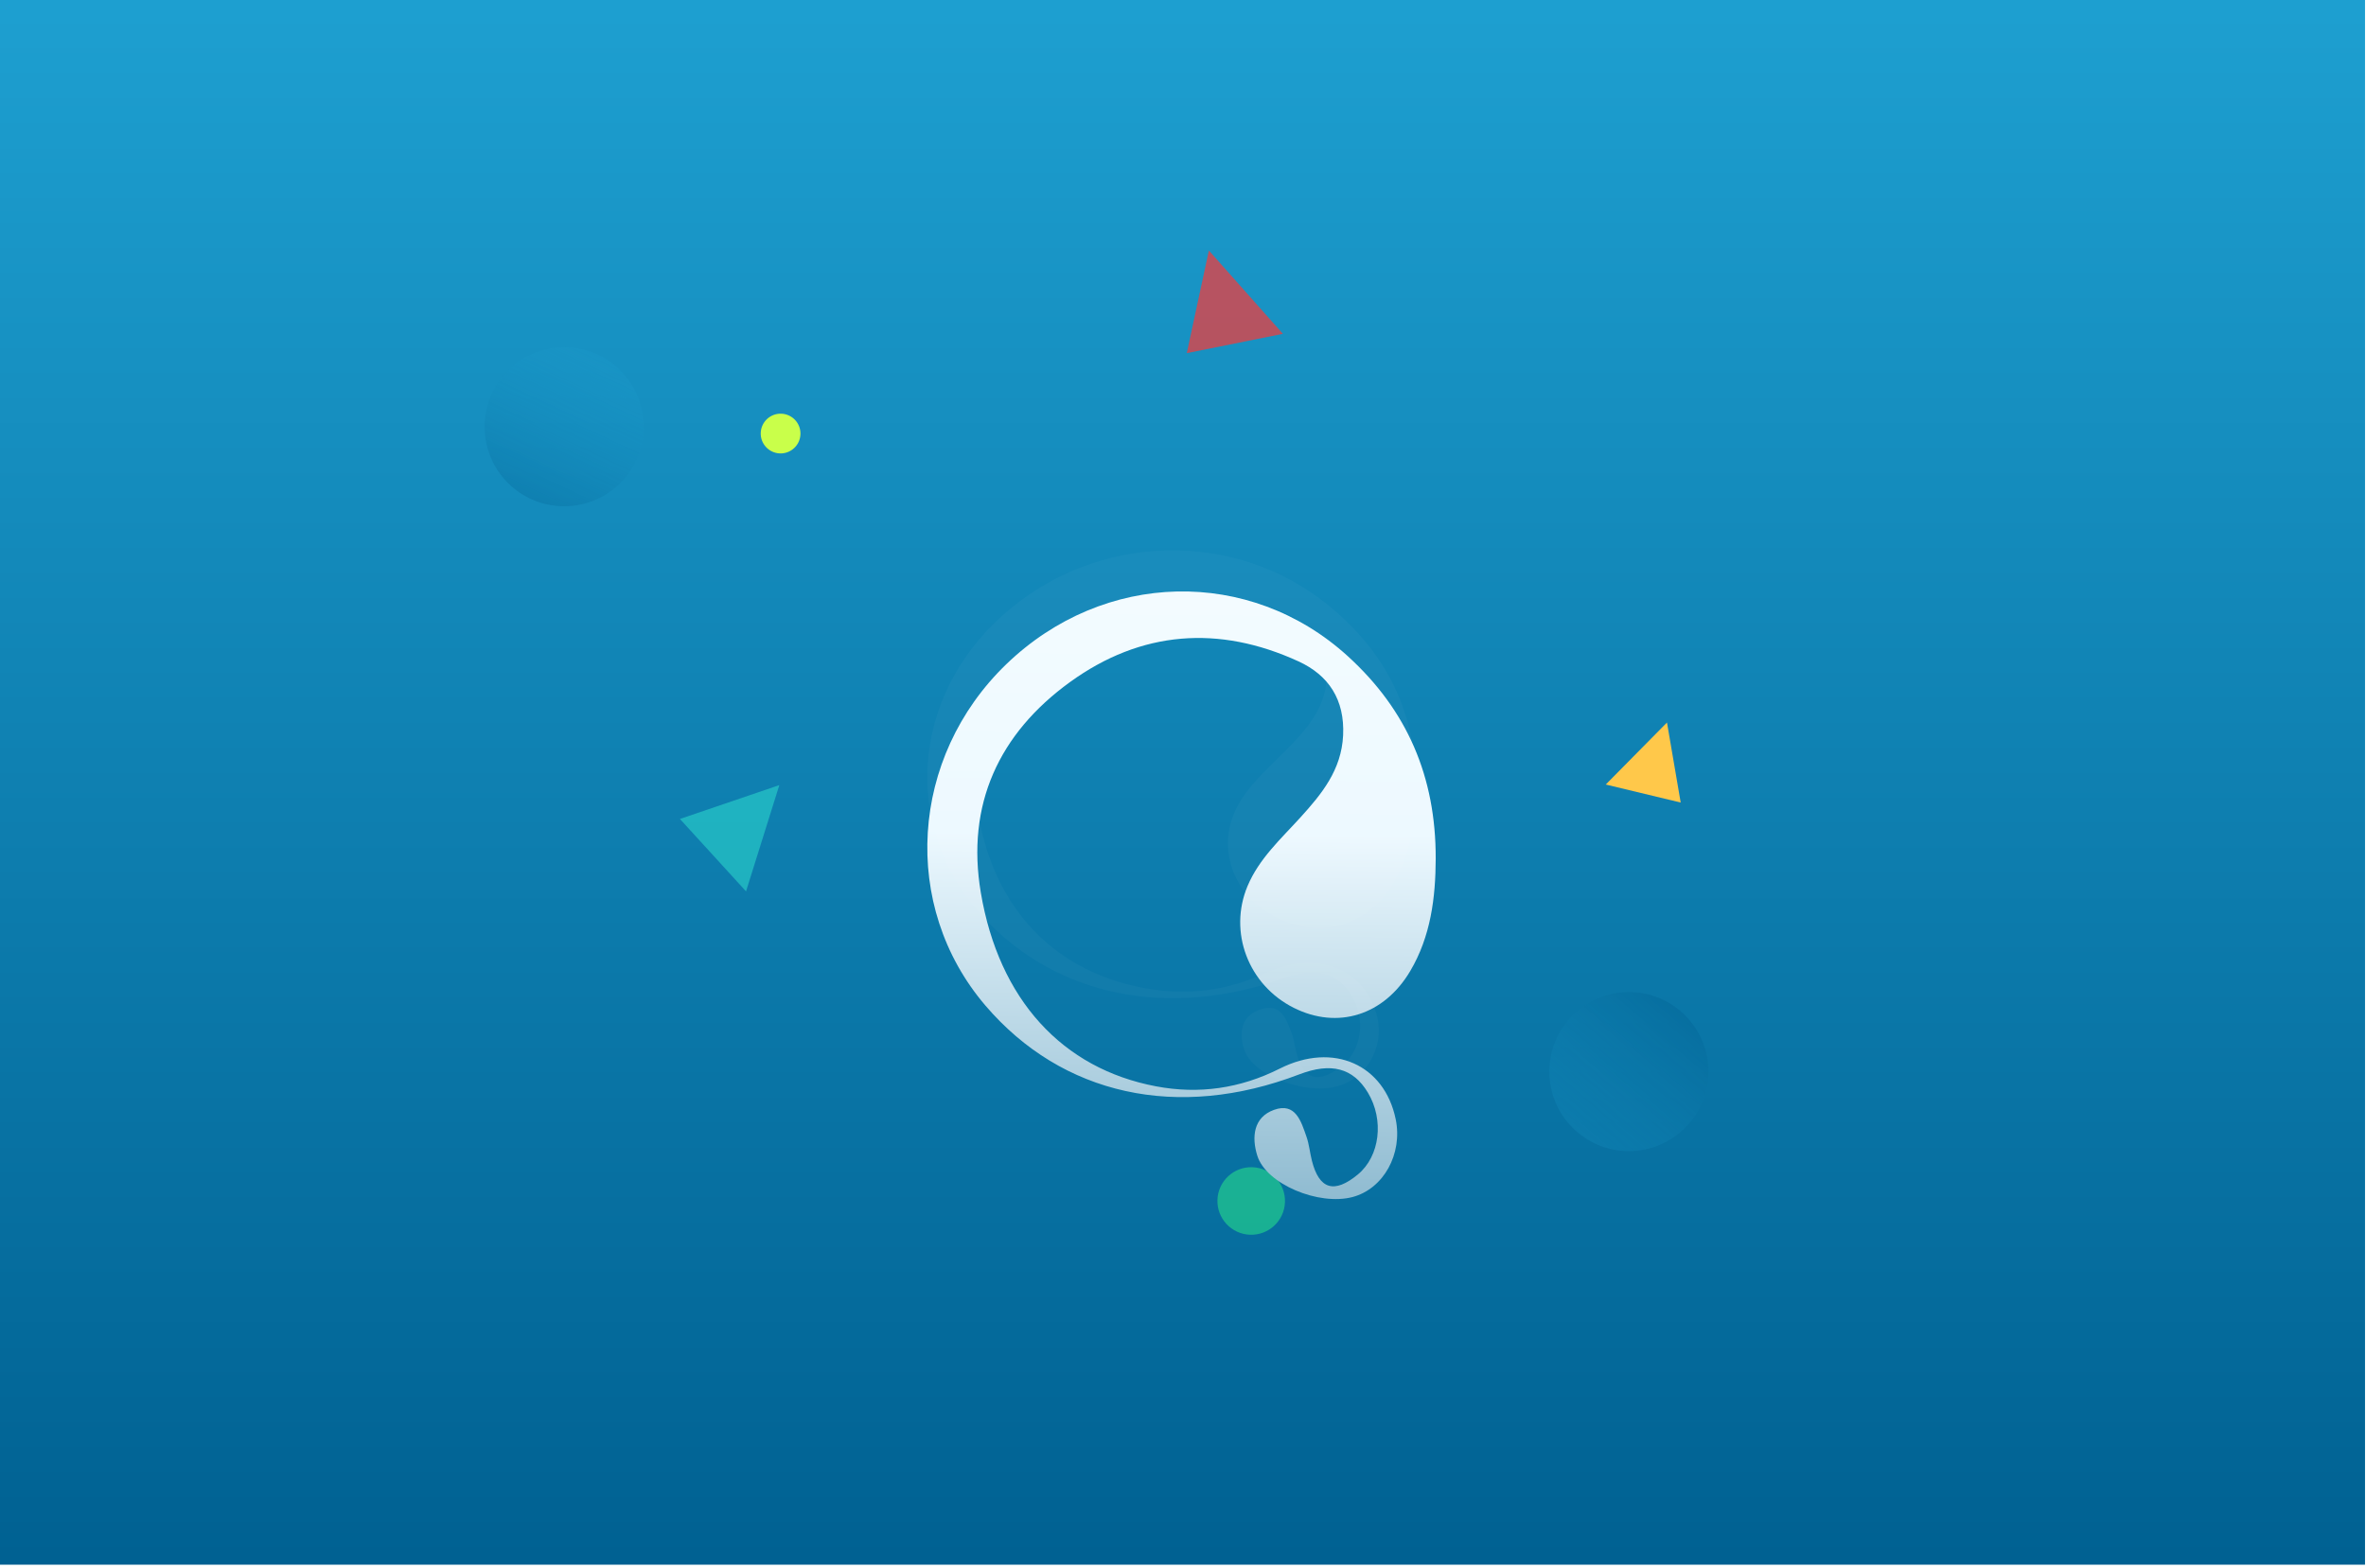 <svg xmlns="http://www.w3.org/2000/svg" xmlns:xlink="http://www.w3.org/1999/xlink" width="620" height="411" xmlns:v="https://vecta.io/nano"><defs><linearGradient x1="41.777%" y1="-46.495%" x2="41.777%" y2="100.128%" id="A"><stop stop-color="#2bbced" offset="0%"/><stop stop-color="#006192" offset="100%"/></linearGradient><path id="B" d="M0 0h619.741v410.068H0z"/><filter x="-95.3%" y="-79.8%" width="290.7%" height="259.5%" id="C"><feOffset dy="29" in="SourceAlpha"/><feGaussianBlur stdDeviation="18.5"/><feColorMatrix values="0 0 0 0 0.541   0 0 0 0 0.361   0 0 0 0 1  0 0 0 0.367 0" result="C"/><feMerge><feMergeNode in="C"/><feMergeNode in="SourceGraphic"/></feMerge></filter><linearGradient x1="50%" y1="-7.938%" x2="47.158%" y2="383.623%" id="D"><stop stop-color="#f5fcff" offset="0%"/><stop stop-color="#edf9ff" offset="12.632%"/><stop stop-color="#136993" offset="46.554%"/><stop stop-color="#036798" offset="100%"/></linearGradient><filter x="-2.3%" y="-2.1%" width="104.7%" height="104.3%" id="E"><feGaussianBlur stdDeviation="1" in="SourceGraphic"/></filter><linearGradient x1="-58.639%" y1="184.927%" x2="100%" y2="0%" id="F"><stop stop-color="#2bbced" stop-opacity="0" offset="0%"/><stop stop-color="#006192" offset="100%"/></linearGradient><linearGradient x1="100%" y1="-46.22%" x2="16.155%" y2="132.796%" id="G"><stop stop-color="#2bbced" stop-opacity="0" offset="0%"/><stop stop-color="#006192" offset="100%"/></linearGradient></defs><g fill="none" fill-rule="evenodd"><use fill="url(#A)" xlink:href="#B"/><g transform="translate(127 61.004)"><g transform="matrix(-.035 .999 -.999 -.035 318.331 9.145)" fill-rule="nonzero"><circle fill="#31ff84" opacity=".456" cx="248.659" cy="108.863" r="8.857"/><circle fill="#c9ff4a" cx="51.899" cy="239.202" r="5.21"/><path fill="#f43b3b" opacity=".721" d="M21.166 108.513l5.926 25.008L0 128.681z"/><path fill="#ffc84a" d="M119.479 4.331L140.319 0l-4.034 19.798z"/><path fill="#38fcd9" opacity=".412" d="M172.177 244.054l-18.372 17.98-9.785-25.728z"/></g><g transform="translate(116 64.996)"><g filter="url(#C)" fill="url(#D)"><path d="M133.221 70.017c-.03 10.308-1.315 20.389-6.658 29.439-6.888 11.669-19.082 15.416-30.529 9.674-11.936-5.987-17.195-19.88-12.106-31.946 3.034-7.19 8.721-12.312 13.813-17.922 5.607-6.174 10.786-12.453 11.219-21.553.446-9.337-3.772-15.742-11.682-19.374-20.874-9.585-41.281-8.066-59.902 5.427S10.124 55.899 14.019 78.94c4.738 28.03 21.343 46.123 45.906 50.76 11.19 2.114 22.006.606 32.447-4.65 14.084-7.088 27.432-.978 30.367 13.283 1.87 9.082-3.196 18.227-11.289 20.377-8.888 2.361-22.647-3.388-24.978-10.821-1.52-4.847-1.036-10.076 4.379-12.022 5.645-2.027 7.105 3.026 8.513 7.059.696 1.993.881 4.158 1.4 6.218 1.91 7.587 5.87 8.774 12.063 3.651 5.773-4.773 6.931-14.291 2.61-21.466-3.875-6.438-9.618-7.959-17.972-4.76-31.777 12.164-62.136 5.501-82.259-18.056-22.237-26.03-19.826-65.056 5.525-89.471 25.524-24.582 63.754-25.466 89.459-2.067 15.515 14.124 23.088 31.573 23.03 53.041"/></g><path d="M128 80.242c-.029 9.127-1.263 18.053-6.397 26.066-6.618 10.332-18.334 13.649-29.333 8.565C80.803 109.571 75.75 97.27 80.64 86.587c2.915-6.366 8.38-10.902 13.272-15.868 5.387-5.467 10.363-11.027 10.779-19.083.429-8.267-3.624-13.938-11.224-17.154-20.056-8.487-39.663-7.141-57.555 4.805S9.727 67.741 13.47 88.142c4.553 24.818 20.507 40.838 44.107 44.944 10.752 1.872 21.143.536 31.175-4.117 13.532-6.276 26.356-.866 29.177 11.761 1.797 8.041-3.071 16.138-10.846 18.042-8.54 2.09-21.76-3-23.999-9.581-1.46-4.291-.996-8.921 4.208-10.644 5.424-1.795 6.826 2.68 8.18 6.25.668 1.765.846 3.682 1.345 5.506 1.835 6.717 5.64 7.769 11.59 3.232 5.547-4.226 6.659-12.653 2.508-19.006-3.723-5.7-9.241-7.047-17.267-4.214-30.531 10.77-59.701 4.871-79.035-15.987C-6.754 91.279-4.438 56.726 19.92 35.108c24.524-21.765 61.255-22.548 85.953-1.83C120.78 45.784 128.056 61.233 128 80.242" fill="#fff" opacity=".17" filter="url(#E)"/></g><circle fill="url(#F)" opacity=".589" cx="299.84" cy="219.837" r="20.84"/><circle fill="url(#G)" opacity=".589" cx="20.84" cy="50.837" r="20.84"/></g></g></svg>